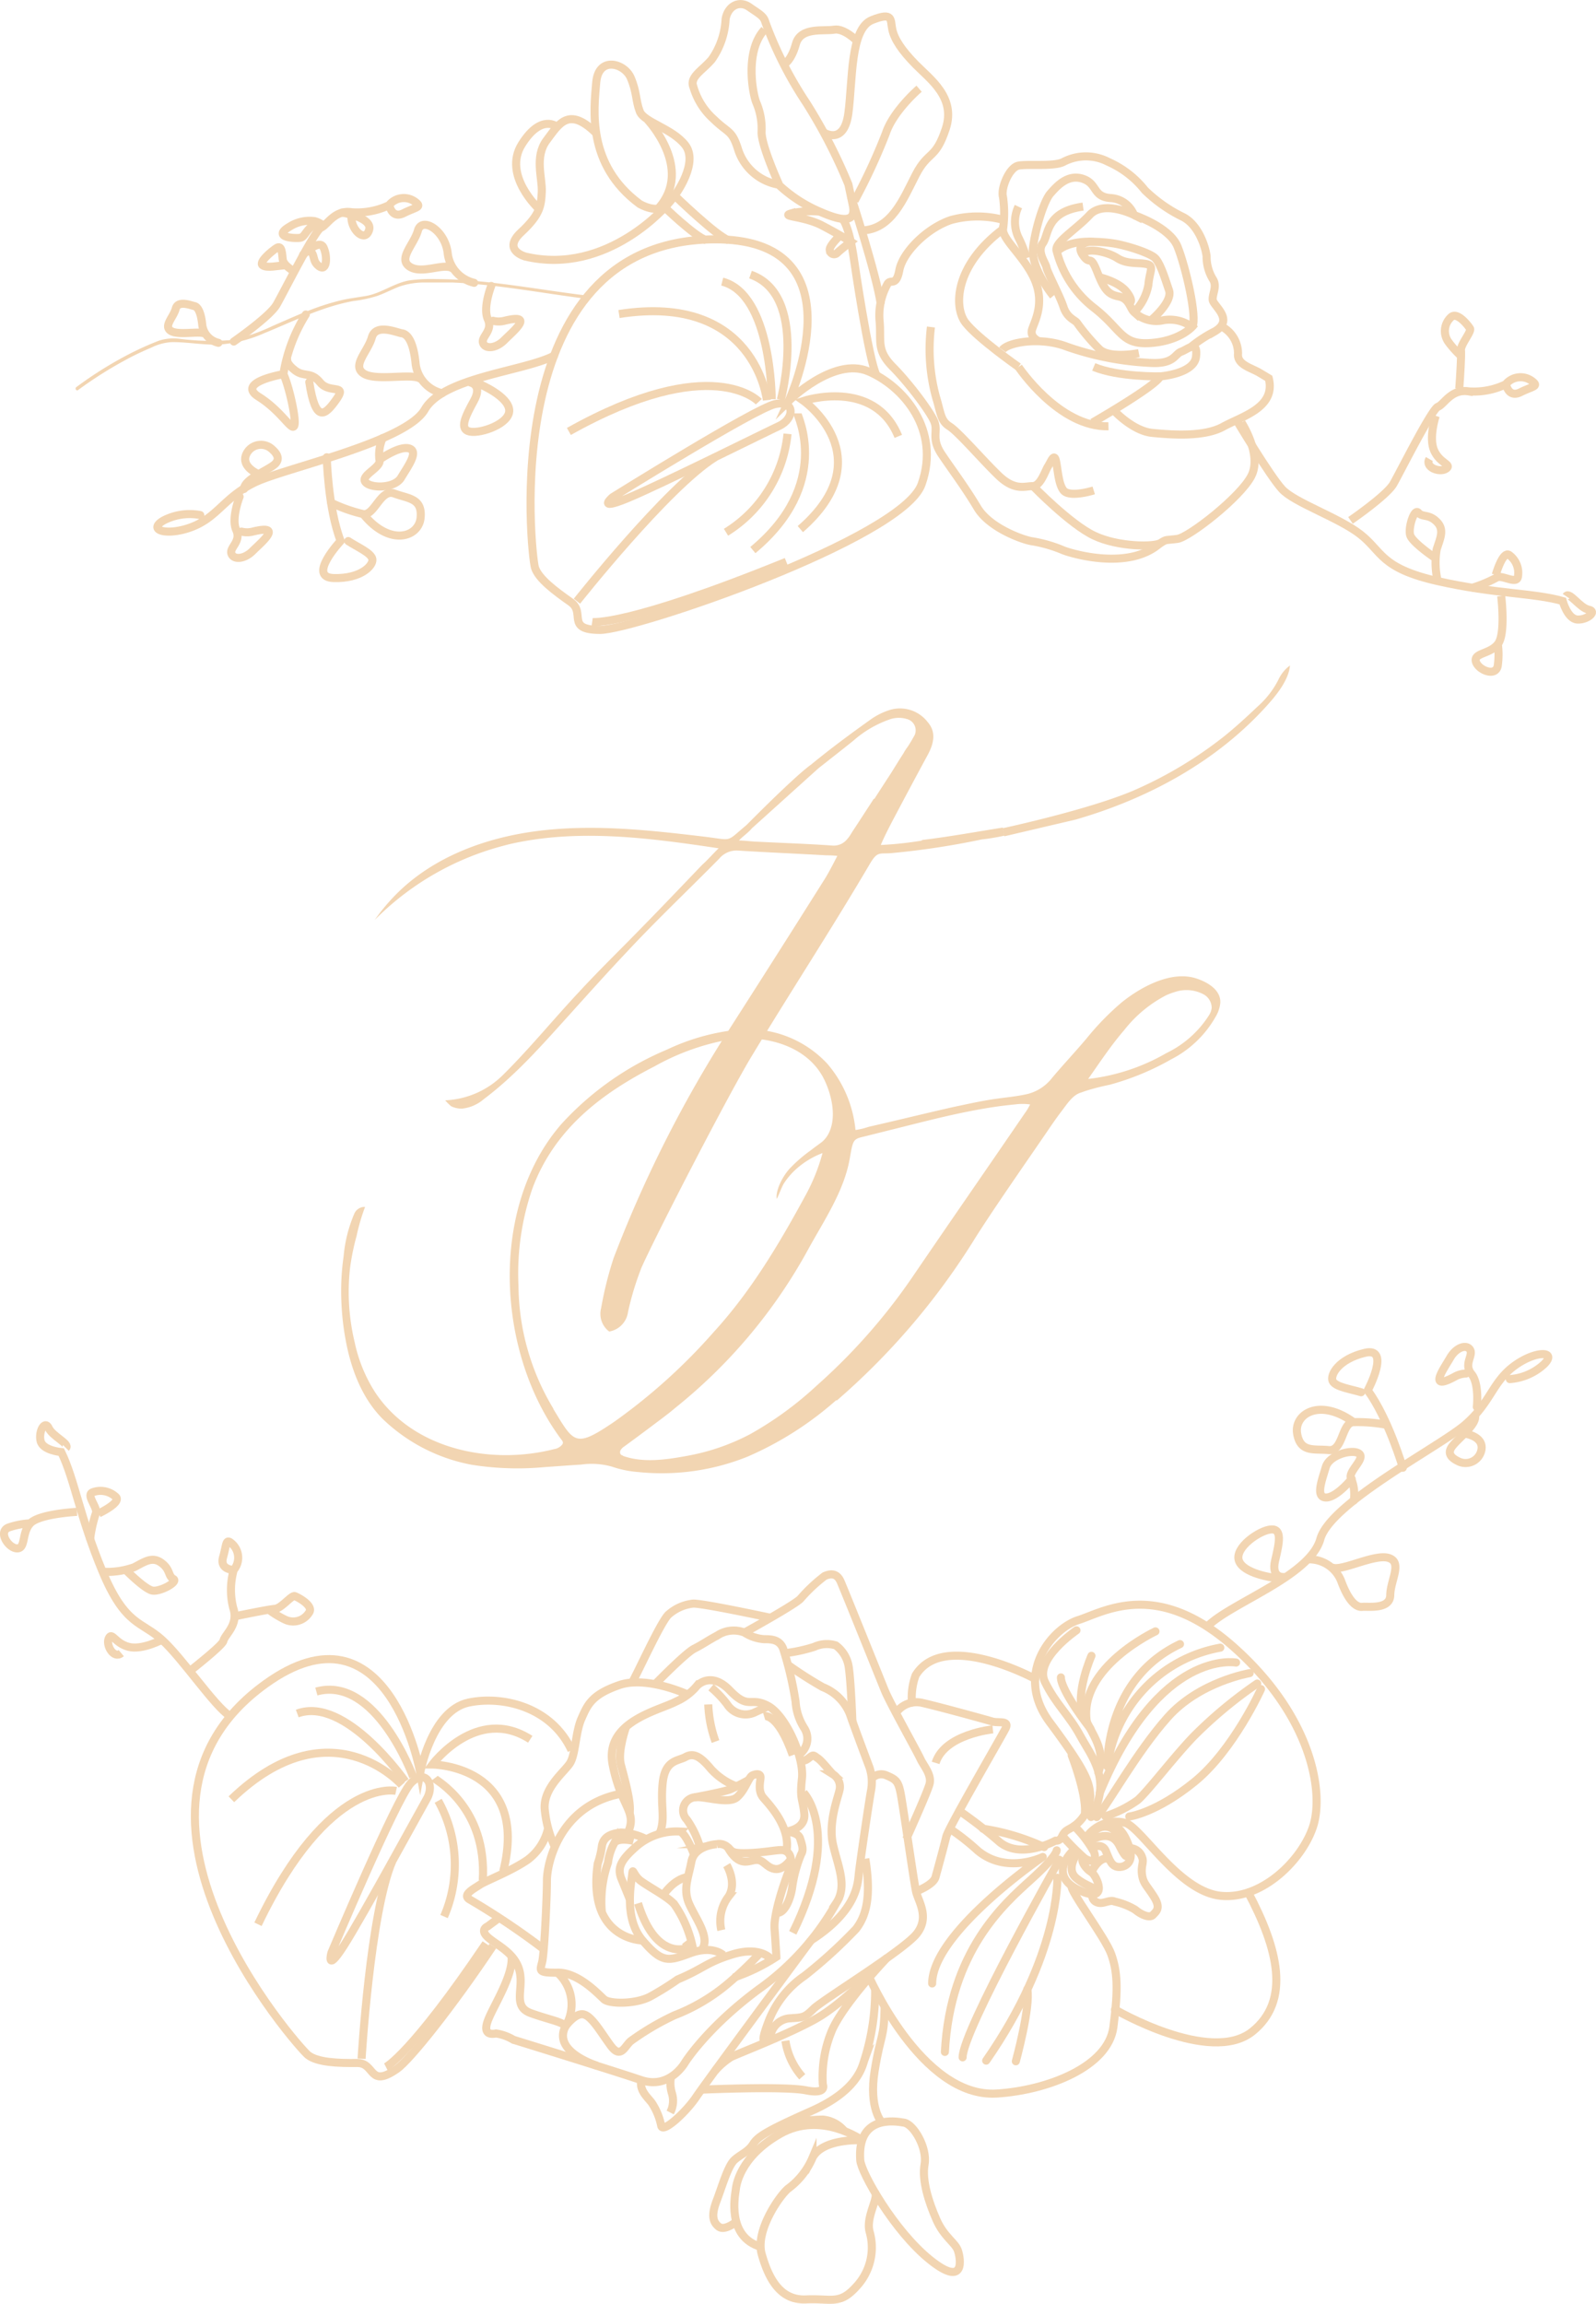 <svg xmlns="http://www.w3.org/2000/svg" viewBox="0 0 197.96 285.67"><defs><style>.cls-1{fill:#f2d5b2;}.cls-2,.cls-3{fill:none;stroke:#f2d5b2;}.cls-2{stroke-miterlimit:10;}.cls-3{stroke-linecap:round;stroke-linejoin:round;}</style></defs><g id="Layer_2" data-name="Layer 2"><g id="Layer_2-2" data-name="Layer 2"><path class="cls-1" d="M103.8,173.66a87.39,87.39,0,0,0,17.25-20.29c1.87-2.93,3.85-5.8,5.82-8.68,1-1.45,2-2.9,3-4.36.59-.88,1.19-1.74,1.83-2.58s1.28-1.85,2.2-2.21l.8-.28a29.44,29.44,0,0,1,2.94-.75,32.68,32.68,0,0,0,7.66-3.17,13.24,13.24,0,0,0,5.49-5.28,4.09,4.09,0,0,0,.57-1.69c.1-1.66-1.67-2.62-3-3.05-3.12-1-6.9,1.09-9.26,3a33.58,33.58,0,0,0-4.32,4.44c-1.39,1.65-2.88,3.23-4.27,4.88a5.57,5.57,0,0,1-3,2c-1.34.32-2.72.43-4.09.63-1.74.25-3.45.64-5.17,1-3.51.79-7,1.66-10.52,2.46a8.67,8.67,0,0,1-1.62.39,14.8,14.8,0,0,0-3.47-8.19A13.42,13.42,0,0,0,91,127.74a27,27,0,0,0-8.27,2.41,37.11,37.11,0,0,0-13.06,9.19c-9.08,10.37-8.09,28.46,0,39.22a.61.61,0,0,1,.15.3.42.42,0,0,1-.08.26,1.59,1.59,0,0,1-1,.57c-7.83,2-17.49.09-22.22-7.06A18.57,18.57,0,0,1,44,166.48a26.84,26.84,0,0,1-.59-9.19,29.32,29.32,0,0,1,.81-4,25.38,25.38,0,0,1,1.06-3.63,1.38,1.38,0,0,0-1.33.83,17.21,17.21,0,0,0-1.33,5.3,30.18,30.18,0,0,0-.28,5.54,32.89,32.89,0,0,0,.5,4.65c.65,3.65,2,7.36,4.66,10a21.63,21.63,0,0,0,11,5.65,36.23,36.23,0,0,0,9.07.29c1.5-.1,3-.22,4.5-.31a9.29,9.29,0,0,1,3.82.25,13.06,13.06,0,0,0,3.24.67,28.5,28.5,0,0,0,13.58-1.9,41.3,41.3,0,0,0,11-7m40.94-50.22a8.54,8.54,0,0,1,1.1-.41,4.51,4.51,0,0,1,3.48.27,1.92,1.92,0,0,1,1.06,1.73,2.18,2.18,0,0,1-.33.89,12.9,12.9,0,0,1-5.28,4.69,25,25,0,0,1-9.71,3.21c1.45-2.06,2.84-4.17,4.49-6.08a15.87,15.87,0,0,1,5.19-4.3M68.63,174.66a29.88,29.88,0,0,1-4.32-15.24,32.29,32.29,0,0,1,1.71-12c2.73-7.37,8.51-11.79,15.18-15.2a29.37,29.37,0,0,1,9.4-3.34c4.26-.55,9.36.7,11.52,4.76,1,1.93,1.69,4.79.7,6.83a3.36,3.36,0,0,1-.89,1.15c-.44.33-.89.64-1.34,1a18.07,18.07,0,0,0-2.49,2.13c-1,1-1.91,2.84-1.76,3.87,0,.24.6-1.42.88-1.86a9,9,0,0,1,1.27-1.55,10.43,10.43,0,0,1,3.53-2.23,23.64,23.64,0,0,1-2.11,5.25c-3.26,6-6.75,11.88-11.39,16.95a71.44,71.44,0,0,1-12.29,11.09c-4.9,3.33-5,2.71-7.6-1.56m8.64,5.79a.76.76,0,0,1-.28-.15.5.5,0,0,1,0-.55,1.36,1.36,0,0,1,.43-.43c1.62-1.18,3.21-2.37,4.8-3.57l.56-.43c.47-.36.91-.74,1.37-1.11A65.11,65.11,0,0,0,100.2,155c2-3.66,4.5-7.27,5.21-11.4.41-2.35.41-2.35,1.9-2.7l5.71-1.43c2.43-.61,4.86-1.21,7.32-1.69,1.22-.24,2.45-.45,3.69-.62q.93-.12,1.86-.21a7,7,0,0,1,1.88,0,6.7,6.7,0,0,1-.65,1.08c-4.67,6.83-9.39,13.63-14.05,20.47a73.18,73.18,0,0,1-11.81,13.35,42.63,42.63,0,0,1-8.24,6,27,27,0,0,1-7.81,2.68c-2.55.47-5.43.9-7.94,0"/><path class="cls-1" d="M114.31,104.24a44,44,0,0,1-5.06.54c.41-1,1-2.11,1.3-2.71,1.5-2.84,3-5.66,4.54-8.5.71-1.33,1.07-2.76,0-4A4.34,4.34,0,0,0,110.48,88,8.51,8.51,0,0,0,108,89.21c-2.54,1.81-5,3.63-7.41,5.61-2,1.42-7.64,7.12-8,7.49-2.66,2.2-1.57,1.87-5.38,1.42-6.53-.78-13.12-1.49-19.66-.79s-13.09,2.93-17.88,7.43a24.51,24.51,0,0,0-3.19,3.7,34.93,34.93,0,0,1,15.9-9.18l.68-.18c8.51-2,17.43-.82,26.08.48-.32.27-1.6,1.69-2,2l-2.49,2.6c-1.6,1.67-3.21,3.35-4.83,5-2.66,2.75-5.42,5.41-8,8.21-3.17,3.38-6.11,7-9.39,10.25a10.81,10.81,0,0,1-7.21,3.19,6.24,6.24,0,0,0,.73.73,2.91,2.91,0,0,0,1.36.3A4.91,4.91,0,0,0,60,136.3c4-3,7.29-6.78,10.63-10.47,2.35-2.61,4.7-5.23,7.11-7.78,3.73-4,7.66-7.71,11.47-11.58a2.79,2.79,0,0,1,2.31-1c3.65.23,7.3.38,10.95.59.32,0,.67,0,1.39.07-.47.91-1.08,2.1-1.54,2.83Q96,119,89.58,129a154.34,154.34,0,0,0-13.47,27,44.39,44.39,0,0,0-1.55,6.21,2.75,2.75,0,0,0,1,2.9,2.83,2.83,0,0,0,2.33-2.39,35.73,35.73,0,0,1,1.7-5.59c1.91-4.26,11-21.87,13.77-26.37,4.79-7.93,9.72-15.46,14.44-23.48,1-1.74,1.22-1.39,2.63-1.48a97.87,97.87,0,0,0,11.34-1.71,25.21,25.21,0,0,0,2.81-.47l-.2-1c-3.33.53-6.67,1.14-10,1.54m-6-5.11-1.74,2.68c-.28.43-.56.86-.85,1.29l-.23.37a4.51,4.51,0,0,1-.59.79,2.12,2.12,0,0,1-1.71.67c-3.11-.22-6.23-.32-9.35-.48-.5,0-1.36-.13-2.25-.15.41-.47,1.2-1,1.59-1.5l8.24-7.43c1.45-1.15,2.91-2.28,4.35-3.44a13.56,13.56,0,0,1,4.47-2.63,3.41,3.41,0,0,1,2.14-.07,1.45,1.45,0,0,1,1,2c-.27.48-.56,1-.88,1.47a5.75,5.75,0,0,0-.5.78l-.52.81-1,1.61c-.7,1.08-1.4,2.15-2.09,3.23"/><path class="cls-1" d="M160,82.52a4.55,4.55,0,0,0-1.44,1.78A11.25,11.25,0,0,1,156,87.6c-1.41,1.33-2.83,2.65-4.35,3.85a50.66,50.66,0,0,1-10.52,6.34c-5.44,2.48-16.76,4.91-16.76,4.91l.2,1,8.84-2.07c8.9-2.57,17.59-7.17,24-14.43,1.08-1.22,2.46-3,2.59-4.68Z"/><path class="cls-2" d="M126.33,45.5s5,7.51,11.16,7.36"/><path class="cls-2" d="M138.26,51s2.29,2.45,4.66,2.68,6.42.54,8.79-.77,6.57-2.37,5.66-6l-1.15-.69c-1.07-.63-2.8-1-2.66-2.37a3.76,3.76,0,0,0-1.77-3.21"/><path class="cls-2" d="M135.5,52.4s7.95-4.56,8.41-5.73c0,0,4.21-.31,4.44-2.45s-1-.91-1.84-.61-.84,1.61-4,1.38a36.4,36.4,0,0,1-10.17-2c-3.36-1.29-7.34-.52-8,.39"/><path class="cls-2" d="M135.66,45.5c3.06,1.28,8.25,1.17,8.25,1.17"/><path class="cls-2" d="M126.33,45.5s-5.08-3.56-6.57-5.48-1.38-7.11,4.66-11.62"/><path class="cls-2" d="M135.66,60.81c-1,.31-3.14.77-3.75,0s-.69-2.45-.92-3.59-.61,0-1,.61-.92,2.45-1.91,2.45-2.22.61-4.21-1.3-5-5.43-6.11-6.12-1.07-1.7-1.68-3.68a22.62,22.62,0,0,1-.61-8.63"/><path class="cls-2" d="M128.85,42.3s-1.14-.45-.84-1.44,1.56-3.13.4-6-4.07-5.12-4-6.42a14.43,14.43,0,0,0,0-4c-.31-1.07.76-3.67,1.91-3.9s4.43.15,5.58-.46a6,6,0,0,1,5.58,0A11.89,11.89,0,0,1,142,23.58a18.13,18.13,0,0,0,4.66,3.29c1.92.92,2.83,3.59,3,4.89a5.35,5.35,0,0,0,.76,2.83c.61.92-.08,1.84,0,2.6s2.73,2.45.26,3.9A16.14,16.14,0,0,0,147.74,43"/><path class="cls-2" d="M127.32,32a14.3,14.3,0,0,0-1-2.56,4.48,4.48,0,0,1,0-3.82"/><path class="cls-2" d="M141.26,43.79s-3.56.71-4.86-.46A25.81,25.81,0,0,1,133.57,40c-.31-.36-1.23-.61-1.66-1.94s-2-4.28-2.11-4.89-1.23-1.94-.46-3,.35-3.93,5-4.55"/><path class="cls-2" d="M154,52.4s2.55,3.93,1.23,6.58-7.75,7.64-9.18,7.84-1.32,0-2.09.51-5.25.51-8.25-.91-7.57-6.14-7.57-6.14"/><path class="cls-2" d="M124.5,27.28a12.46,12.46,0,0,0-6.53,0c-3,1-6,4-6.42,6.22s-1.12.91-1.53,1.83a7.93,7.93,0,0,0-.91,4.59c.2,2.44-.41,3.52,1.63,5.58s4.79,5.73,5.19,6.9-.43,2,.86,3.93,2.92,4.07,4.44,6.62S127,67,128.09,67.13a17,17,0,0,1,3.82,1.12c1.05.41,8.18,2.55,12-.92"/><path class="cls-2" d="M140.7,38.69a6.45,6.45,0,0,0,1.74-3.36c.15-1.78.81-2.4-.31-2.6s-2.35.05-3.57-.74-4-1.4-4.23-.38"/><path class="cls-2" d="M140,37.57s.76,0-.21-1.32-3.38-1.86-3.38-1.86"/><path class="cls-2" d="M142.77,39.71S145.49,37.44,145,36s-1.07-3.35-1.73-4-3.64-1.6-5.26-1.83a17.75,17.75,0,0,0-2.88-.18s-1.8.2-.83,1.63.87-.26,1.79,2.09,1.42,2.8,2.7,3.06,1.37,1.48,1.88,1.93a4,4,0,0,0,3.67,1,4.67,4.67,0,0,1,3.51.84s-1.57,1.76-5.19,2-3.52-1.69-7-4.39a13,13,0,0,1-4.59-7c-.41-1.05,2.34-2.62,4.09-4.5s5.49,0,5.49,0a3.31,3.31,0,0,0-2.9-2.09c-2.25-.16-1.58-1.79-3.47-2.4s-3.26,1-4,1.84-1.78,4-2.14,6.62,2.5,6.07,2.5,6.07"/><path class="cls-2" d="M135.66,30s-2.94-.31-4.59,1.19"/><path class="cls-2" d="M140.65,26.67s4.41,1.46,5.4,3.89,2.5,8.85,1.83,10"/><path class="cls-2" d="M153.37,52.1s4.1,6.86,5.64,8.55,7,3.49,9.72,5.61,2.47,4.19,9.6,5.8,11.87,1.44,15.5,2.47c0,0,.59,2.19,1.79,2.29s2.54-1,1.43-1.22-2.39-2.28-2.8-1.67"/><path class="cls-2" d="M167.51,64.53S172,61.45,172.83,60s4.75-9.27,5.52-9.56,1.66-2.25,3.81-1.91a9.09,9.09,0,0,0,4.64-.89s.28,1.75,1.79,1,2.3-.71,1.48-1.35a2.36,2.36,0,0,0-3.27.32"/><path class="cls-2" d="M181,48.2s.29-4,.21-4.74,1.35-2.34,1.12-2.72-1.62-2.18-2.38-1.38a2.31,2.31,0,0,0-.28,3.06,11.93,11.93,0,0,0,1.55,1.72"/><path class="cls-2" d="M178.08,51.56s-.91,2.71-.19,4.32,2.26,1.7,1.48,2.24-2.68-.16-2.08-1.2"/><path class="cls-2" d="M186.2,73.9s.57,4.62-.38,5.92-3,1.11-2.77,2.17,2.51,2.05,2.73.52a10.07,10.07,0,0,0,0-2.69"/><path class="cls-2" d="M182.46,72.93a16.25,16.25,0,0,0,3.12-1.28c.62-.5,2.57.93,2.7-.16a2.73,2.73,0,0,0-1.12-2.69c-.81-.43-1.63,2.48-1.63,2.48"/><path class="cls-2" d="M178.33,72.06a9.83,9.83,0,0,1-.13-3.94c.44-1.4,1-2.44,0-3.43s-1.75-.51-2.27-1.11-1.32,1.94-1,2.83,2.9,2.65,2.9,2.65"/><path class="cls-2" d="M97.82,49.73s5.57-5.52,9.89-3.68,9,7.23,6.6,14S78.72,78.12,74.42,78.11,72.69,76,70.79,74.66s-4-2.88-4.44-4.29S61.42,30,88.42,29.68C107.22,29.44,97.82,49.73,97.82,49.73Z"/><path class="cls-2" d="M76,61.64s-2.14,1.77,1.77.17,17.69-8.46,18.88-9c1.92-.9,2-3.24-.51-2.7S76,61.64,76,61.64Z"/><path class="cls-2" d="M96.85,49.58s3.46-13-3.76-15.53"/><path class="cls-2" d="M95.72,49.5s0-13-6.14-14.58"/><path class="cls-2" d="M95.12,49.62S93.68,36.29,76.78,38.94"/><path class="cls-2" d="M94.12,49.81s-5.77-6.27-23.56,3.69"/><path class="cls-2" d="M71.56,74.55S82.74,60.42,88.69,56.7"/><path class="cls-2" d="M73.45,77.13s4.2.61,24.08-7.47"/><path class="cls-2" d="M90.05,66A16.23,16.23,0,0,0,97.68,53.8"/><path class="cls-2" d="M99.27,65.61c10.25-8.92.41-15.9.41-15.9s8.75-2.89,11.74,4.4"/><path class="cls-2" d="M98.9,51.26c0,.29,4.34,8.77-5.52,16.95"/><path class="cls-2" d="M105.23,22.86A65.38,65.38,0,0,0,100,12.74a47.67,47.67,0,0,1-5.07-10c-.21-.76-.75-1-2-1.87S90.26.77,90,2.38a9.48,9.48,0,0,1-1.72,5c-1.19,1.4-2.8,2.16-2.26,3.45a8.53,8.53,0,0,0,2.48,3.93c1.83,1.78,2.26,1.35,3,3.61a6.43,6.43,0,0,0,5.07,4.53A17.5,17.5,0,0,0,101.14,26c2.59,1.19,5.18,2.05,4.64-.54Z"/><path class="cls-2" d="M96.62,22.86s-2.16-4.74-2.16-6.47a8.26,8.26,0,0,0-.64-3.65c-.44-1-1.48-6.37,1-9.06"/><path class="cls-2" d="M102.15,16.41s2.54,1.71,3.08-2.39.22-10.45,2.92-11.53,2.26,0,2.53,1.19,1.13,2.53,2.91,4.34,5,4.06,3.72,7.94-2.16,2.69-3.72,5.71-3,6.8-6.71,6.91"/><path class="cls-2" d="M105.53,24.27s3.19,9.78,3.72,13.45"/><path class="cls-2" d="M104.48,27.13s.81.63,1.46,5.16c0,0,1.78,12.3,2.78,14.25"/><path class="cls-2" d="M104.24,29.16s-1.43,1.32-1.32,1.86a.54.54,0,0,0,.92.35c.29-.3,1.69-1.4,1.69-1.4s-1.29-.81-3.55-2-5.28-1.1-3.83-1.51a11.7,11.7,0,0,1,3.42-.23"/><path class="cls-2" d="M114,11s-3.21,2.75-4.13,5.55A74.1,74.1,0,0,1,106,24.9"/><path class="cls-2" d="M106.31,5.09s-1.61-1.63-2.85-1.41-4.15-.38-4.74,1.77S97.21,8,97.21,8"/><path class="cls-2" d="M79.34,25.29s2.23,1.37,3.51,0S86.61,20.08,85,18s-5.13-2.82-5.65-4.19S79,11.44,78.23,9.64s-4-2.73-4.28.6S72.76,20.42,79.34,25.29Z"/><path class="cls-2" d="M80.32,14.85s5.78,6.08,1.33,11"/><path class="cls-2" d="M82.85,25.29s-7.44,8.94-17.7,6.52c0,0-2.91-.78-.52-3s2.48-3.3,2.57-5-.94-4.36.6-6.41,2.73-4.25,6.15-.88"/><path class="cls-2" d="M66.84,25.9s-4.52-4.16-2.12-8,4.35-2.19,4.35-2.19"/><path class="cls-2" d="M83.69,24.26s5.16,5,6.69,5.53"/><path class="cls-2" d="M82.34,25.61s3.73,3.63,5.26,4.18"/><path class="cls-3" d="M68.72,44.11C65,46.05,55,46.76,52.68,50.79s-17.26,7.23-21,9S27.07,64,24,65.26s-5.84.55-3.75-.7a7,7,0,0,1,4.59-.69"/><path class="cls-3" d="M29.72,61.59s-1.07,2.69-.42,4.13-.84,2.14-.6,2.92,1.57.75,2.64-.32,3.9-3.36,0-2.4a2.87,2.87,0,0,1-1.39,0"/><path class="cls-3" d="M32,58.76s-2.21-.92-1.42-2.5a2,2,0,0,1,3.16-.56c.74.65.92,1.23.44,1.77-.72.78-3.89,1.9-3.91,3.16"/><path class="cls-3" d="M40.53,56.7s.14,6.3,1.72,10.38c0,0-4.22,4.5-.86,4.6s4.9-1.53,4.8-2.32-1.89-1.53-3-2.27"/><path class="cls-3" d="M41.07,62.34a19.33,19.33,0,0,0,4,1.41c1.4.18,2.14-3.2,3.85-2.55s3.48.56,3.25,3-3.85,3.59-7.1-.44"/><path class="cls-3" d="M58.38,47.44s1.48.29.42,2.23-1.9,3.58-.51,3.85,5-1,4.87-2.69-3.57-3.15-3.57-3.15"/><path class="cls-3" d="M54.83,48.76a4.28,4.28,0,0,1-3.27-3.58c-.28-2.93-1.06-3.76-1.71-3.85s-3.23-1.26-3.73.51-2.54,3.52-1,4.49,5.89-.08,7,.62"/><path class="cls-3" d="M47.46,54.33a5.13,5.13,0,0,0-.4,2.67c.33.93-2.32,1.91-1.76,2.74s3.62.88,4.45-.51,2.23-3.25,1-3.62S47.06,57,47.06,57"/><path class="cls-1" d="M72.58,36.62c-5-.61-9.91-1.53-14.92-1.88-1.17-.08-2.34-.13-3.51-.13a20.33,20.33,0,0,0-3.31.15c-1.91.3-3.51,1.59-5.4,1.93-1.09.19-2.17.31-3.24.57a29.76,29.76,0,0,0-3.05.93c-1.82.66-3.57,1.47-5.34,2.23a21.6,21.6,0,0,1-5.21,1.75A29.88,29.88,0,0,1,22.19,42a5.82,5.82,0,0,0-2.49.25c-1.15.44-2.28.95-3.38,1.5A47.81,47.81,0,0,0,9.47,48c-.22.16,0,.53.21.37a50,50,0,0,1,5.92-3.75c1-.55,2.11-1.07,3.2-1.53a6.41,6.41,0,0,1,2.57-.67c2,0,3.92.39,5.91.3a16.71,16.71,0,0,0,5.46-1.39c3.65-1.49,7.15-3.28,11.07-4a16.36,16.36,0,0,0,2.94-.62c1-.35,1.85-.82,2.8-1.18a9.51,9.51,0,0,1,3.05-.5c1.16,0,2.33,0,3.5,0,5.53.24,11,1.3,16.48,2,.28,0,.27-.4,0-.43"/><path class="cls-3" d="M27.09,42.51a2.62,2.62,0,0,1-2-2.19c-.17-1.8-.65-2.31-1-2.37s-2-.77-2.29.32-1.55,2.16-.61,2.76,3.61-.05,4.29.37"/><path class="cls-3" d="M29,42.35s4.45-3.08,5.31-4.57,4.76-9.27,5.52-9.56,1.67-2.25,3.81-1.9a9.23,9.23,0,0,0,4.65-.89s.28,1.75,1.78,1,2.3-.72,1.48-1.36a2.34,2.34,0,0,0-3.26.33"/><path class="cls-3" d="M40.12,28a2.74,2.74,0,0,0-1.1-.58,4.61,4.61,0,0,0-3.09.68c-2.26,1.32.56,1.49,1.29,1.39s.73-1.38,2.38-1.84"/><path class="cls-3" d="M60.93,35.46s-1.07,2.69-.42,4.13-.83,2.13-.6,2.92,1.58.74,2.64-.33,3.9-3.36,0-2.4a2.87,2.87,0,0,1-1.39,0"/><path class="cls-3" d="M42.43,26.36s3.83.6,3.35,2.16-2.12.11-2.19-1.46"/><path class="cls-3" d="M37.6,31.59s2-2,2.52-.92.44,3.06-.53,2.36S39.2,31.57,38.31,31"/><path class="cls-3" d="M36.48,33.65s-1.32-.72-1.41-1.47-.1-1.85-.76-1.43-2.26,1.78-1.73,2.15,1.88.05,2.72,0"/><path class="cls-3" d="M37.93,39a19.73,19.73,0,0,0-2.78,7.4s-5.94,1-3.08,2.79,4.12,4.33,4.43,3.6-.72-5.16-1.35-6.39"/><path class="cls-3" d="M35.62,44.59s-.14.5,1,1.36,1.94.07,3.1,1.49,3.4.1,2,2.09-2.57,3-3.36-2.15"/><path class="cls-3" d="M58.81,35.07a4.28,4.28,0,0,1-3.27-3.58c-.27-2.92-3.2-4.67-3.7-2.91s-2.54,3.53-1,4.5,4.16-.51,5.27.19"/><path class="cls-3" d="M150,201.45c3.12-2.85,12.52-6.11,13.77-10.61s14.79-11.45,17.95-14.17,3.36-5.22,6-7.22,5.5-2,3.81-.3a7,7,0,0,1-4.26,1.86"/><path class="cls-3" d="M183.18,174.46s.33-2.87-.67-4.09.26-2.28-.17-3-1.72-.31-2.47,1-2.9,4.25.62,2.31a3,3,0,0,1,1.34-.36"/><path class="cls-3" d="M181.74,177.78s2.36.32,2,2.05a2,2,0,0,1-2.9,1.35c-.89-.43-1.22-.94-.88-1.58.48-.95,3.26-2.85,3-4.07"/><path class="cls-3" d="M174,182s-1.77-6.05-4.35-9.59c0,0,2.91-5.44-.36-4.66s-4.33,2.75-4,3.49,2.22,1,3.54,1.4"/><path class="cls-3" d="M172,176.68a19.29,19.29,0,0,0-4.2-.33c-1.39.18-1.23,3.64-3,3.46s-3.51.36-3.91-2.05,2.78-4.47,7-1.41"/><path class="cls-3" d="M159.16,195.55s-1.51.11-1-2.05.91-3.94-.5-3.85-4.54,2.23-4,3.86,4.27,2.12,4.27,2.12"/><path class="cls-3" d="M162.24,193.36a4.27,4.27,0,0,1,4.08,2.61c1,2.76,2,3.36,2.66,3.28s3.44.37,3.46-1.46,1.54-4.06-.19-4.6-5.67,1.6-6.92,1.21"/><path class="cls-3" d="M167.92,186.07a5.14,5.14,0,0,0-.31-2.68c-.55-.82,1.74-2.45,1-3.11s-3.72.09-4.17,1.65-1.31,3.71,0,3.76,3.22-2.3,3.22-2.3"/><path class="cls-2" d="M61.13,241.31c-5,7.49-10.28,14.11-11.9,15.24-3.53,2.45-2.65-.77-4.95-.74s-4.94-.06-6.1-1-27.18-30.22-5.25-46c15.26-11,19.19,11,19.19,11s1.4-7.71,6-8.69c4.16-.88,10.26.49,12.77,5.91"/><path class="cls-2" d="M41.11,242.14s-.74,2.68,1.54-.88,9.64-17.08,10.29-18.21c1.06-1.84-.23-3.8-2-1.92S41.11,242.14,41.11,242.14Z"/><path class="cls-2" d="M51.24,220.32s-4.6-12.61-12-10.57"/><path class="cls-2" d="M50.27,220.9s-7.42-10.65-13.4-8.42"/><path class="cls-2" d="M49.84,221.34S41,211.25,28.7,223.11"/><path class="cls-2" d="M49.13,222.07S40.81,220.24,32,238.61"/><path class="cls-2" d="M44.85,255.28s1.06-18,3.79-24.45"/><path class="cls-2" d="M47.87,256.31S51,254.74,60.27,241"/><path class="cls-2" d="M55.08,237.65a16.21,16.21,0,0,0-.73-14.35"/><path class="cls-2" d="M62.42,232.06c3.28-13.18-8.79-13.26-8.79-13.26s5.51-7.39,12.14-3.13"/><path class="cls-2" d="M53.88,220.52c.15.2,6.56,3.61,6,12.67"/><path class="cls-3" d="M128.41,208.19s-11.33-6.18-14.84-.45a8,8,0,0,0-.46,3.38"/><path class="cls-3" d="M119,224.55a56,56,0,0,1,5,3.88c2.71,2.17,6.92-.19,6.92-.19s.52.14.85-.59.72-.71,1.46-1.22a4.79,4.79,0,0,0,2-3.73c-.1-1.71-.45-3-5-9.11s.35-11.7,3.52-12.7,9.72-5.21,19.37,3.43,11.11,18,9.75,22.16-6.32,9.1-11.43,8.6-9.63-8.09-11.73-9a4.46,4.46,0,0,0-5,1.81"/><path class="cls-3" d="M107.64,244.78s6.6,15.41,16,14.82c6.31-.4,13.81-3.32,14.46-8.24s.46-7-.27-9.05-5.25-8-4.9-8.44"/><path class="cls-3" d="M117.84,226.78a29.09,29.09,0,0,1,3.42,2.69c3.59,3,8.08.79,8.08.79s-13.69,9.36-13.72,15.69"/><path class="cls-3" d="M131.07,229.44s.07.68-3.21,3.65-10,8.79-10.66,21.35"/><path class="cls-3" d="M131.4,230.61s-12,21.19-12,24.5"/><path class="cls-3" d="M131.15,232.84s.32,9.52-8.83,22.68"/><path class="cls-3" d="M126,255.6s1.85-6.75,1.42-8.93"/><path class="cls-3" d="M131.77,227.65a31.22,31.22,0,0,0,2.79,2.8c.91.57,1.52.32,1.14-.79a14.29,14.29,0,0,0-2.46-3.23"/><path class="cls-3" d="M133.07,229.51s-3.4,3.09,1.05,5c3.5,1.5,1.88-2,1.24-2.37s-1.27-1.29-1.07-1.62"/><path class="cls-3" d="M133.71,229.7s-1.61,2-.23,3.17,2.79,1.19,2.51,1.89"/><path class="cls-3" d="M135.43,229.08s1.27-.6,1.71.4.63,1.83,1.42,2,2.16-.39,1.54-2.34-1.94-4.32-4.94-1.71"/><path class="cls-3" d="M135,228.4s2.66-1.93,3.84.45.94.8.94.8-1.27-4.78-4.18-2.56"/><path class="cls-3" d="M135.47,235a.89.89,0,0,0,.63.9c.7.29,1.55-.41,2.17-.1a8.44,8.44,0,0,1,2.53,1c.85.71,1.84,1.06,2.22.64s1-.81.13-2.21-1.35-1.66-1.5-2.78.28-1.52,0-2.17a1.61,1.61,0,0,0-1.55-1.11"/><path class="cls-3" d="M137.38,230.46s-1-.29-2,1.67"/><path class="cls-3" d="M133.52,202.16s-5.28,3.59-3.92,6.38,3,4.13,4.39,6.7,4,5.48,1.34,10.07"/><path class="cls-3" d="M135.38,205.32s-2.1,4.75-1,7.31,2.83,4.28,1.86,7.18"/><path class="cls-3" d="M143.32,202.29s-9.55,4.45-8.52,11.18"/><path class="cls-3" d="M131.59,208s-.23,1.29,3.67,6.37"/><path class="cls-3" d="M151.36,204.31a17.19,17.19,0,0,0-14,14.74s-.42-10.72,9-15.18"/><path class="cls-3" d="M153.32,206.16s-9.54-1.82-16.91,16.16"/><path class="cls-3" d="M155,207.47s-6.24,1.05-10.17,5.48-7.27,10.63-8.8,12.37"/><path class="cls-3" d="M137.1,225.22a14.39,14.39,0,0,0,4-2c1.3-1.12,4.46-5.32,7-7.95a54.49,54.49,0,0,1,7.84-6.51"/><path class="cls-3" d="M156.41,209.45S153,217,148.19,220.92s-8.12,4.33-8.12,4.33"/><path class="cls-3" d="M132.93,217.67s1.78,4.53,1.65,7.07"/><path class="cls-3" d="M121.92,226.76a28.09,28.09,0,0,1,7.59,2.28"/><path class="cls-3" d="M138.3,249.18s11.76,6.88,17,2.76c4.85-3.85,3.2-10.36-.47-17.25"/><path class="cls-2" d="M106.7,267.86c.12,1.58,4.23,8.81,8.67,12.37s3.78-.23,3.43-1.2-1.72-1.67-2.65-3.79-1.83-4.83-1.47-6.86-1.33-4.95-2.54-5.17S106.3,262.28,106.7,267.86Z"/><path class="cls-2" d="M106.93,265.39s-4.87-.28-6.15,2.17a9.16,9.16,0,0,1-3,3.81c-1,.78-4.14,5.19-3.3,8.15s2.26,5.76,5.49,5.61,4.18.73,6.29-1.64a7.07,7.07,0,0,0,1.6-6.76c-.48-1.8,1.09-4.12.7-4.8"/><path class="cls-2" d="M106.93,265.39s-5.09-3.68-10.17-.79-5.46,6.49-5.51,7-1.17,5.75,3.09,7"/><path class="cls-2" d="M91.33,275.49s-1.44,1.2-2.19.61-.92-1.46-.25-3.21,1.4-4.36,2.23-5.08,1.69-1,2.27-1.91,1.42-1.55,7.26-4.14,6.29-5.56,6.59-6.39a28.36,28.36,0,0,0,1.31-8.69"/><path class="cls-2" d="M109.39,263.19s-1.66-1.72-.9-6.42,1.17-3.85,1.24-8"/><path class="cls-2" d="M104.72,264.24a3.91,3.91,0,0,0-2.67-1.41,32.4,32.4,0,0,0-4.78.48"/><path class="cls-2" d="M87.09,241.71c1-1.47-.77-3.76-1.59-5.59s-.13-3.23.26-5.27,3.14-2.17,3.14-2.17a1.57,1.57,0,0,1,1.29.31c.65.48.32.85,2.42.8s3.73-.42,4.39-.38,1.58.64.79,2.71-1.83,5.41-1.72,7,.23,3.53.23,3.53A23.26,23.26,0,0,1,91,245.22"/><path class="cls-2" d="M98.09,230.57s-.92,1.37-2,1.18-1.34-1.14-2.26-1.12-2.12,1.06-3.61-1.64"/><path class="cls-2" d="M95.52,242.81s-1.32-1.48-4.62-.48-3.61,1.77-6.84,3.12a36.36,36.36,0,0,1-3.33,2.08c-1.77,1-5.12,1-5.81.38s-3.18-3.33-5.73-3.3-2.19-.25-1.93-1.38.58-8,.58-10.08,1.56-9.3,9.21-10.73"/><path class="cls-2" d="M89.68,242.41s-1.29-1.23-4.06-.21-3.49,1.23-5.91-1.58-1.36-7.35-1.29-8.23.14.12,1,.8,3.63,2.13,4.26,3a14.34,14.34,0,0,1,2.35,5.9"/><path class="cls-2" d="M82.26,235s1.27-2,3.08-2.26"/><path class="cls-2" d="M79.71,240.62s-6.92-.05-5.57-9.53a11,11,0,0,0,.51-2.13c.18-1.26,1.21-1.59,2.38-1.73a7.58,7.58,0,0,1,3.18.86"/><path class="cls-2" d="M86.1,230s-1-2.68-1.78-2.89A7.62,7.62,0,0,0,78.88,229c-1.94,1.71-2.34,2.66-1.79,4s1,2.45,1,2.45"/><path class="cls-2" d="M78.58,228.27s-2-.5-2.42.33a6.74,6.74,0,0,0-.75,2.38,14.54,14.54,0,0,0-.76,6.13"/><path class="cls-2" d="M86.89,229.29a11.37,11.37,0,0,0-1.69-3.65,1.64,1.64,0,0,1,1-2.78c1.17-.16,4.17.91,5.21,0s1.45-2.5,1.92-2.71,1-.24,1,.24-.37,1.69.34,2.52,3.42,3.63,2.88,6.61"/><path class="cls-2" d="M92.87,220.71s-1.55.85-2.27,1.16-4.44,1-4.44,1"/><path class="cls-2" d="M91.35,221.51a8.21,8.21,0,0,1-3.2-2.19c-1.28-1.54-2.14-2-3.11-1.46s-2.56.34-2.85,3.29.41,4.47-.42,6.28"/><path class="cls-2" d="M96.27,237.19c1.07.19,1.84-1.9,2-3.24a16.37,16.37,0,0,1,1.09-4c.36-.59.12-1.2-.13-2s-1.76-.83-1.76-.83,2.48-.25,2.29-2.21-.58-1.73-.29-4.38-2-7.81-4.21-9-2.36.55-4.74-1.92-4.08-.56-4.08-.56A7,7,0,0,1,83.84,211c-2.15,1.13-8.89,2.49-7.85,7.81s3.09,5.78,1.89,8.44"/><path class="cls-2" d="M88.19,209.23a13.37,13.37,0,0,1,2,2.1,2.7,2.7,0,0,0,3.56.94l1.53-.69"/><path class="cls-2" d="M94.77,212.8s1.68-.51,3.56,4.84"/><path class="cls-2" d="M77.65,214.14s-1.07,3-.65,4.64,1.33,4.71,1.09,6.07"/><path class="cls-2" d="M85.32,210.13s-5.08-2.37-8.51-1.18-3.93,2.44-4.69,4.16-.71,4.42-1.43,5.54-3.38,3.11-3.12,5.77A14.29,14.29,0,0,0,68.82,229"/><path class="cls-2" d="M81.25,208.85S85,205,86.1,204.44s1.67-1,2.86-1.63a3.66,3.66,0,0,1,3.38-.37,5.19,5.19,0,0,0,2.42.82c.85,0,1.9,0,2.37,1.15A42.69,42.69,0,0,1,98.68,211a6.88,6.88,0,0,0,1.07,3.28,2.41,2.41,0,0,1-.63,3.28"/><path class="cls-2" d="M90.14,231.28s1.29,2.15.25,3.86a5,5,0,0,0-.92,4.2"/><path class="cls-2" d="M85,240.75s.63.82-.44.95-3.74-.2-5.42-5.69"/><path class="cls-2" d="M68,226.64a6.74,6.74,0,0,1-2.59,4c-2.14,1.45-5.15,2.57-5.91,3.08s-2.28,1.27-1.19,1.85a91.75,91.75,0,0,1,9.16,6.15"/><path class="cls-2" d="M92.34,202.44s6.21-3.42,6.94-4.19a19.87,19.87,0,0,1,3-2.82c.57-.24,1.47-.52,2,.71s4.84,11.94,5.47,13.49,4,7.56,4.41,8.46,1.47,2,1.12,3.19-2.87,6.77-2.87,6.77"/><path class="cls-2" d="M99.69,222.31s4.78,4.93-1.36,17.36"/><path class="cls-2" d="M99.3,218.25s.37.27,1-.23.58-.37,1.13,0,1.49,1.63,1.9,2a1.82,1.82,0,0,1,.79,2c-.26,1.09-1.38,4-.81,6.64s1.85,5.16.42,7.31a32.65,32.65,0,0,1-9.61,10.69c-6.44,4.76-9.14,9.07-9.14,9.07s-1.89,3.41-5.46,2.2-15.84-5-15.84-5a5.87,5.87,0,0,0-2.15-.78c-.58.11-1.69.18-1-1.64s3.26-5.73,2.9-8.06"/><path class="cls-2" d="M94.3,242.15a45.11,45.11,0,0,1-4.37,4.12,23.34,23.34,0,0,1-6.28,3.63,32.91,32.91,0,0,0-5.4,3.18c-.78.64-1.24,2.31-2.52.56s-2.31-3.59-3.32-3.85-2.26,1.46-2.26,1.46c-.43-.56-2-.79-4.31-1.62s-.85-3-1.4-5.23-2.76-3.16-3.88-4.14-.09-1.38-.09-1.38l1.45-1.07"/><path class="cls-2" d="M74.09,256.16s-5.64-1.72-3.94-4.91a5.28,5.28,0,0,0-1-6.63"/><path class="cls-2" d="M95.59,200.61s-9-1.94-9.72-1.75a5.46,5.46,0,0,0-3,1.39c-1,1.06-3.68,7-4.47,8.39"/><path class="cls-2" d="M97.74,206.45a49.87,49.87,0,0,0,4.3,2.75,6,6,0,0,1,3.37,3.33c.65,1.89,2.43,6.61,2.43,6.61a5.78,5.78,0,0,1,.19,2.94c-.3,1.68-1.39,9.1-1.51,10.29s-.24,4.63-6,8.28"/><path class="cls-2" d="M97.32,205a19.46,19.46,0,0,0,3.67-.79,3.77,3.77,0,0,1,2.68-.18,4.08,4.08,0,0,1,1.63,2.89c.25,1.74.43,6.58.43,6.58"/><path class="cls-2" d="M87.85,211.35a15.18,15.18,0,0,0,.9,4.6"/><path class="cls-2" d="M108.12,220.56a1.57,1.57,0,0,1,1.86-.4c1.15.49,1.43.73,1.72,2.16s1.65,11,1.92,12.22,1.72,3.17.09,5.24-11.65,8.18-12.8,9.31-1.29,1.07-3.06,1.19a2.62,2.62,0,0,0-2.23,1.92s-1.81,2.48-.36-1.36A12,12,0,0,1,99.8,245a59.67,59.67,0,0,0,6.38-5.81c1.15-1.51,1.95-3.73,1.15-8.71"/><path class="cls-2" d="M100.56,240.65S87.64,258.1,86.37,260s-4.2,4.61-4.36,3.57A8,8,0,0,0,81,261c-.4-.76-1.74-1.59-1.46-3.05"/><path class="cls-2" d="M83.22,257.53a4.41,4.41,0,0,0,.14,2.1,3.15,3.15,0,0,1-.23,2.32"/><path class="cls-2" d="M88.68,256.79a9,9,0,0,1,2-1.72c.91-.45,7.57-3,10.8-4.9s7.61-6.45,8.58-7.44c0,0-5.74,6-7,9.37a14.81,14.81,0,0,0-1,6.39s.58,1.25-2.1.71-13-.08-13-.08"/><path class="cls-2" d="M97.42,253.06a8.7,8.7,0,0,0,2.09,4.46"/><path class="cls-2" d="M111.13,212.42a3.08,3.08,0,0,1,3.23-1.27c2.13.48,8,2.1,8.73,2.32s2.17-.2,1.63.87-7.07,12.27-7.34,13.38-1.08,4.11-1.35,5.06-2.41,1.76-2.41,1.76"/><path class="cls-2" d="M123.15,214.44s-6,.59-7.1,4.16"/><path class="cls-2" d="M28.51,212.78c-1.92-1.22-5.84-7.1-8.4-9.43s-4.56-1.71-7.38-8.45S9.26,183.46,7.6,180.06c0,0-2.26-.19-2.56-1.36s.52-2.67,1-1.62,2.66,1.95,2.14,2.47"/><path class="cls-2" d="M23.59,207.18c2.05-1.63,4-3.27,4.12-3.7.16-.8,1.93-2,1.22-4.08a9.12,9.12,0,0,1,.06-4.73s-1.77,0-1.32-1.58.31-2.38,1.08-1.69a2.34,2.34,0,0,1,.24,3.27"/><path class="cls-2" d="M29.09,200.43s4.17-.87,5-.93,2.07-1.73,2.48-1.58S39,199.14,38.31,200a2.31,2.31,0,0,1-3,.81,12,12,0,0,1-2-1.23"/><path class="cls-2" d="M20.19,203.28s-2.52,1.37-4.23.93-2.07-1.92-2.47-1.06.63,2.61,1.55,1.84"/><path class="cls-2" d="M9.55,187.47s-4.65.24-5.77,1.4S3.22,192,2.13,192s-2.46-2.13-1-2.61a9.91,9.91,0,0,1,2.64-.5"/><path class="cls-2" d="M11.16,191a16.43,16.43,0,0,1,.71-3.29c.39-.7-1.36-2.37-.31-2.69a2.77,2.77,0,0,1,2.85.64c.57.72-2.16,2-2.16,2"/><path class="cls-2" d="M12.73,194.9a10,10,0,0,0,3.9-.56c1.3-.67,2.24-1.38,3.38-.55s.82,1.63,1.49,2-1.68,1.63-2.61,1.44-3.12-2.39-3.12-2.39"/></g></g></svg>